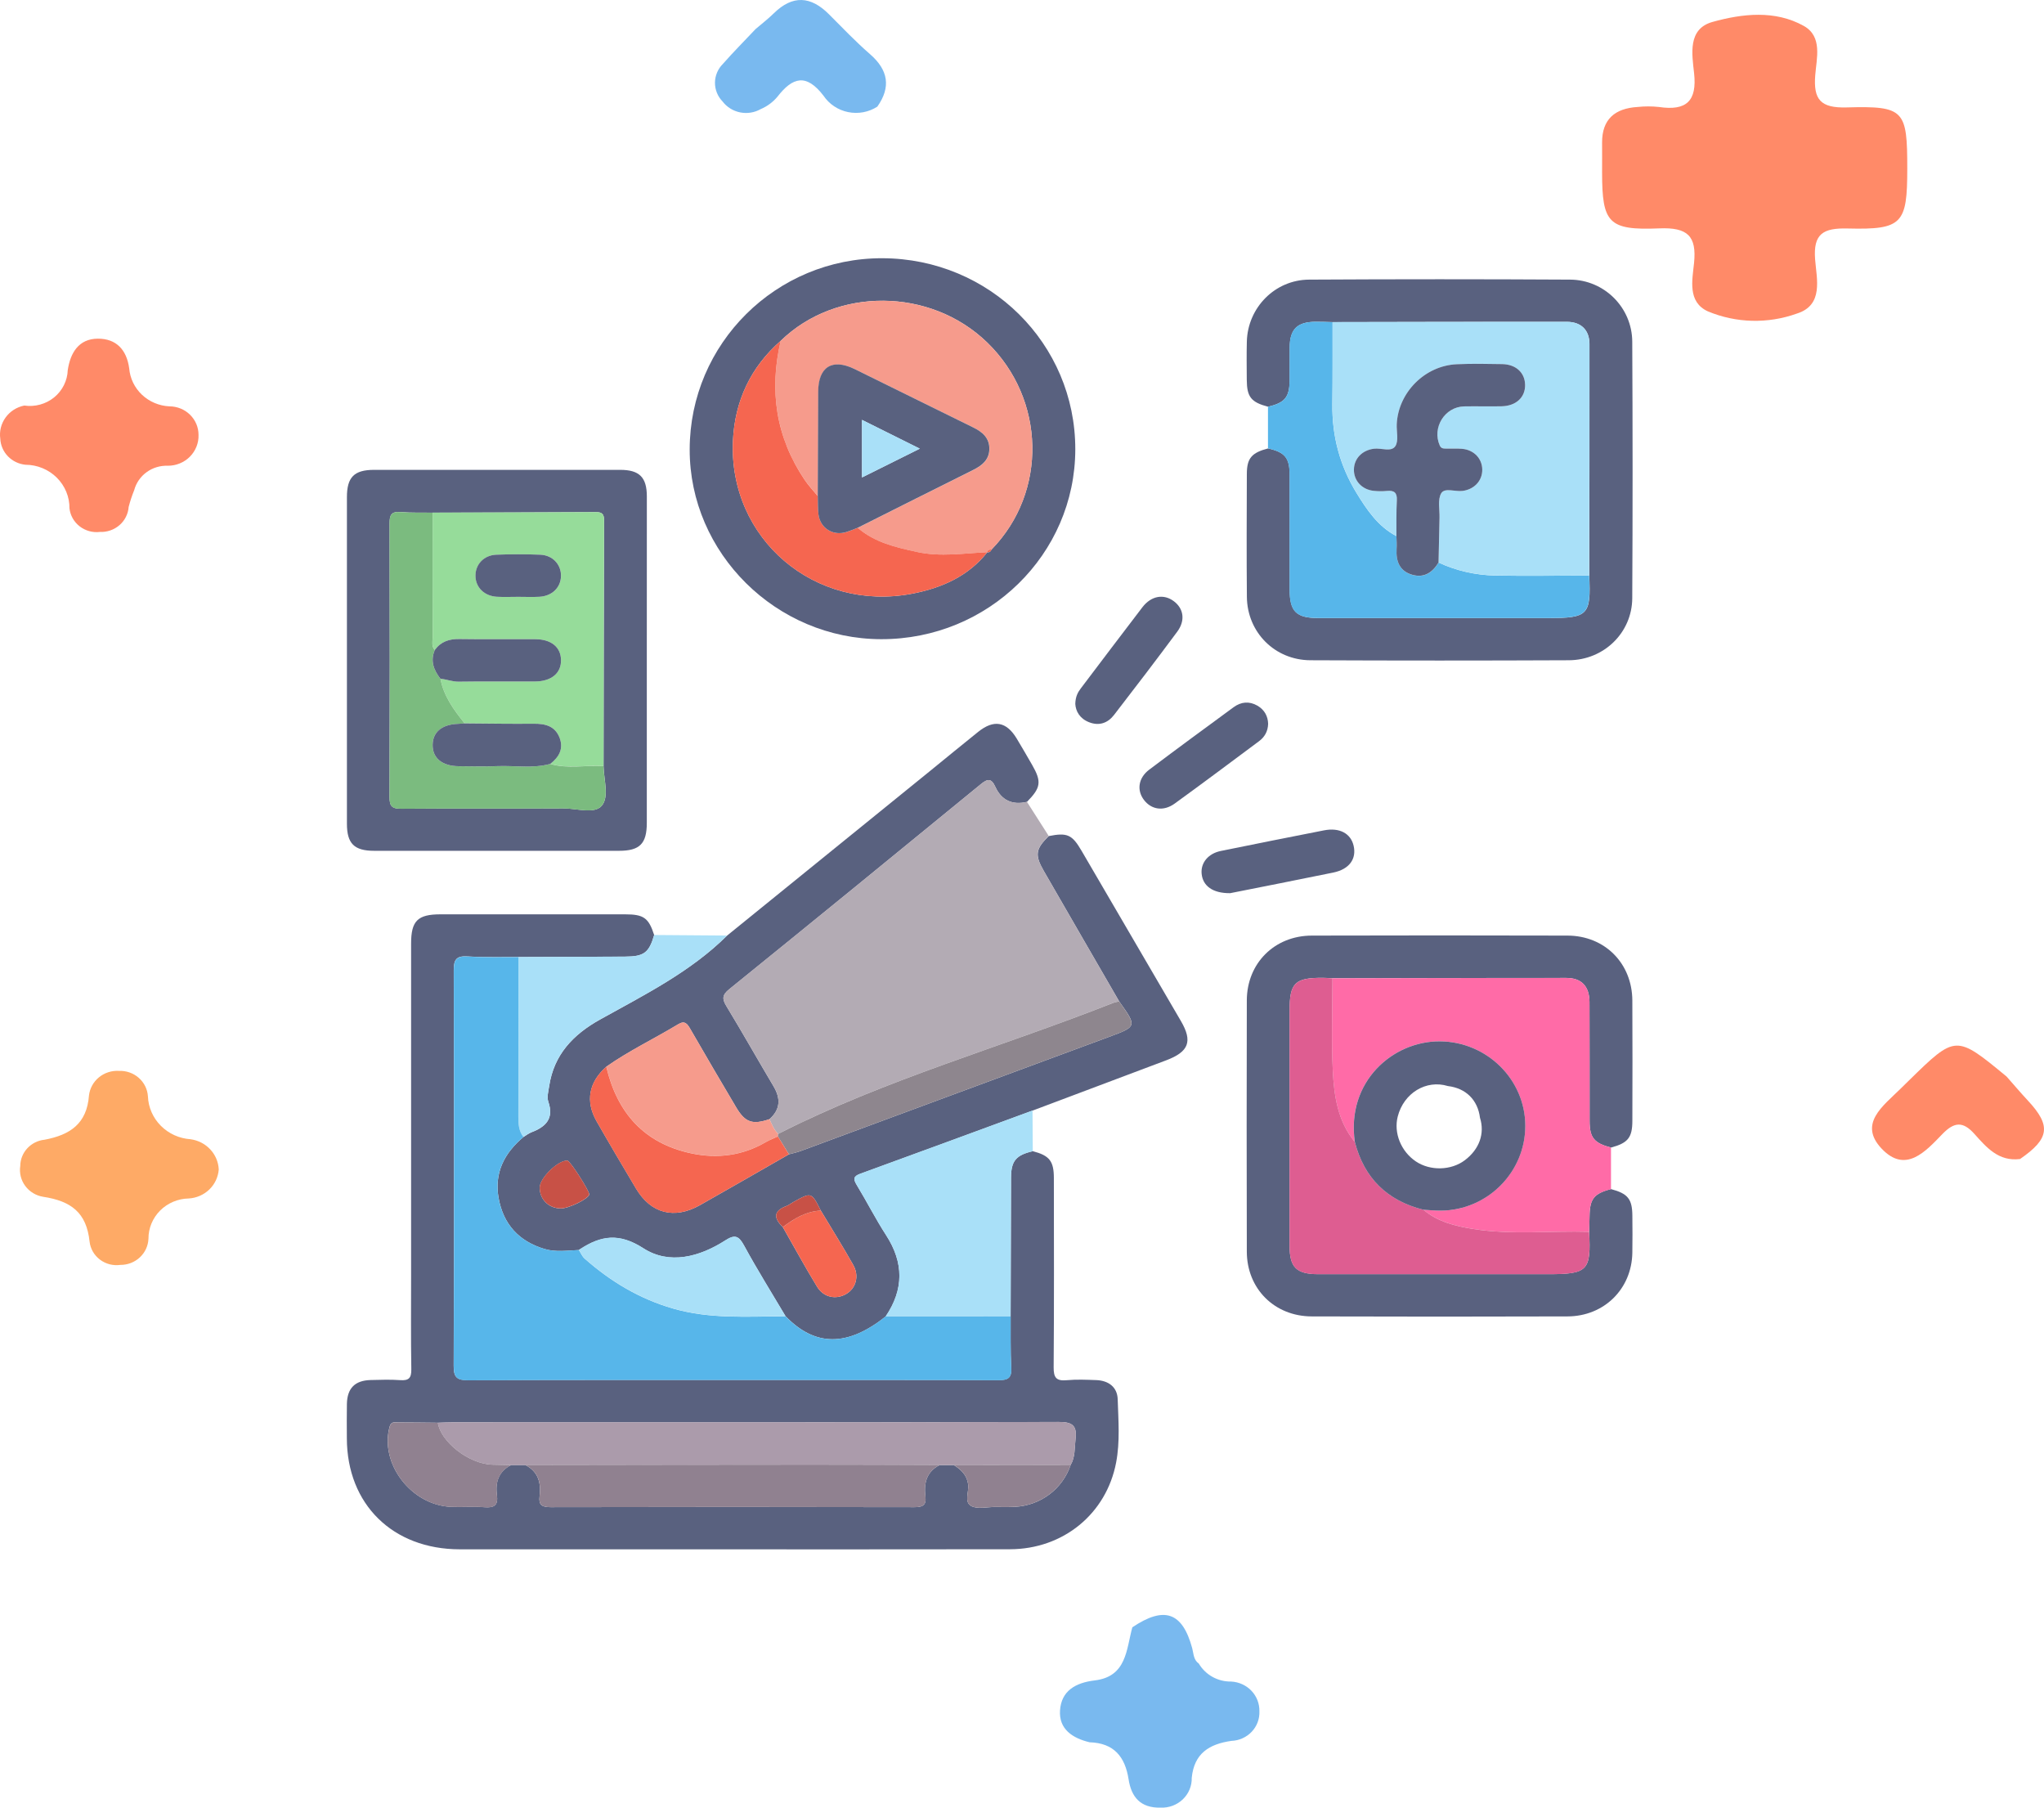 <svg width="95" height="84" viewBox="0 0 95 84" fill="none" xmlns="http://www.w3.org/2000/svg">
<path d="M50.642 80.964C49.841 80.772 49.211 80.35 49.267 79.486C49.326 78.582 49.976 78.197 50.88 78.089C52.371 77.911 52.345 76.649 52.628 75.621C54.109 74.624 54.955 74.913 55.41 76.59C55.479 76.847 55.466 77.13 55.719 77.309C55.871 77.566 56.09 77.779 56.355 77.926C56.62 78.073 56.92 78.147 57.224 78.142C57.583 78.161 57.921 78.315 58.166 78.573C58.41 78.831 58.542 79.172 58.534 79.523C58.541 79.697 58.514 79.871 58.452 80.034C58.391 80.197 58.297 80.347 58.176 80.475C58.055 80.602 57.91 80.706 57.748 80.778C57.587 80.851 57.412 80.892 57.234 80.899C56.2 81.046 55.502 81.48 55.389 82.615C55.394 82.8 55.36 82.984 55.289 83.156C55.218 83.328 55.111 83.484 54.976 83.614C54.84 83.744 54.679 83.846 54.502 83.912C54.325 83.978 54.136 84.009 53.946 84.001C52.998 84.025 52.579 83.496 52.454 82.685C52.292 81.644 51.781 80.999 50.642 80.964Z" fill="#79B9EF"/>
<path d="M93.886 53.86C92.886 53.985 92.324 53.315 91.767 52.695C91.23 52.095 90.826 52.133 90.277 52.7C89.501 53.501 88.57 54.559 87.453 53.376C86.36 52.22 87.521 51.395 88.311 50.614C88.443 50.482 88.578 50.352 88.711 50.222C90.899 48.08 90.899 48.08 93.261 50.027C93.592 50.402 93.916 50.784 94.257 51.151C95.339 52.313 95.258 52.916 93.886 53.86Z" fill="#FF8A68"/>
<path d="M10.167 54.344C10.141 54.696 9.986 55.027 9.73 55.275C9.473 55.523 9.133 55.672 8.773 55.693C8.272 55.702 7.794 55.904 7.443 56.254C7.093 56.605 6.898 57.076 6.9 57.566C6.886 57.895 6.742 58.205 6.499 58.431C6.255 58.658 5.931 58.783 5.595 58.78C5.428 58.803 5.259 58.793 5.096 58.752C4.933 58.71 4.78 58.636 4.647 58.536C4.513 58.435 4.402 58.31 4.319 58.167C4.236 58.023 4.183 57.865 4.164 57.702C4.023 56.347 3.303 55.812 2.005 55.615C1.671 55.561 1.373 55.38 1.174 55.112C0.975 54.844 0.892 54.51 0.942 54.183C0.944 53.879 1.06 53.587 1.269 53.362C1.477 53.136 1.763 52.994 2.072 52.963C3.249 52.741 4.038 52.224 4.135 50.909C4.173 50.579 4.339 50.276 4.599 50.063C4.859 49.85 5.193 49.743 5.532 49.764C5.87 49.751 6.199 49.867 6.45 50.088C6.701 50.309 6.854 50.617 6.875 50.947C6.895 51.459 7.108 51.945 7.473 52.313C7.838 52.681 8.328 52.904 8.851 52.94C9.204 52.987 9.529 53.153 9.769 53.409C10.01 53.666 10.151 53.996 10.167 54.344Z" fill="#FEAA66"/>
<path d="M35.117 1.351C35.4 1.109 35.697 0.881 35.962 0.621C36.84 -0.242 37.684 -0.185 38.531 0.666C39.156 1.294 39.771 1.937 40.439 2.519C41.285 3.256 41.416 4.045 40.777 4.955C40.579 5.083 40.357 5.171 40.124 5.215C39.891 5.258 39.651 5.257 39.418 5.209C39.186 5.162 38.965 5.071 38.769 4.94C38.573 4.809 38.405 4.642 38.275 4.448C37.474 3.405 36.843 3.579 36.132 4.496C35.923 4.746 35.657 4.943 35.354 5.071C35.066 5.235 34.726 5.288 34.399 5.223C34.073 5.157 33.782 4.977 33.583 4.715C33.353 4.478 33.227 4.164 33.23 3.837C33.234 3.511 33.367 3.198 33.602 2.966C34.087 2.414 34.611 1.89 35.117 1.351Z" fill="#79B9EF"/>
<path d="M1.128 18.846C1.374 18.882 1.625 18.867 1.864 18.801C2.103 18.736 2.326 18.621 2.517 18.466C2.707 18.31 2.862 18.117 2.971 17.898C3.08 17.68 3.141 17.442 3.149 17.199C3.271 16.392 3.66 15.742 4.549 15.738C5.394 15.735 5.887 16.243 6.005 17.12C6.044 17.585 6.256 18.021 6.599 18.345C6.943 18.669 7.395 18.86 7.872 18.883C8.05 18.883 8.227 18.917 8.391 18.984C8.556 19.05 8.705 19.148 8.831 19.271C8.957 19.395 9.057 19.541 9.125 19.702C9.193 19.863 9.227 20.035 9.227 20.209C9.233 20.396 9.201 20.581 9.132 20.755C9.063 20.928 8.96 21.087 8.827 21.221C8.695 21.354 8.536 21.461 8.36 21.533C8.185 21.606 7.996 21.643 7.806 21.643C7.451 21.629 7.102 21.733 6.817 21.94C6.531 22.146 6.327 22.442 6.237 22.778C6.134 23.032 6.048 23.292 5.98 23.557C5.956 23.883 5.803 24.187 5.553 24.404C5.303 24.621 4.976 24.734 4.642 24.719C4.475 24.739 4.307 24.726 4.145 24.681C3.984 24.636 3.834 24.561 3.702 24.459C3.571 24.357 3.462 24.231 3.38 24.088C3.299 23.944 3.248 23.787 3.229 23.624C3.232 23.36 3.181 23.097 3.08 22.852C2.978 22.607 2.828 22.383 2.638 22.195C2.448 22.006 2.222 21.857 1.972 21.754C1.723 21.651 1.455 21.598 1.184 21.597C0.873 21.566 0.584 21.427 0.369 21.206C0.154 20.984 0.028 20.694 0.013 20.388C-0.036 20.041 0.052 19.688 0.259 19.402C0.466 19.115 0.777 18.917 1.128 18.846Z" fill="#FF8A68"/>
<path d="M88.645 7.839C88.645 10.4 88.422 10.681 85.88 10.618C84.73 10.588 84.27 10.866 84.362 12.058C84.432 12.966 84.768 14.18 83.51 14.573C82.167 15.055 80.687 15.018 79.373 14.467C78.425 14.028 78.654 13.015 78.735 12.225C78.864 10.966 78.435 10.558 77.118 10.613C74.744 10.711 74.463 10.357 74.461 8.012C74.461 7.551 74.465 7.09 74.461 6.629C74.455 5.545 75.054 5.035 76.112 4.971C76.441 4.936 76.773 4.936 77.102 4.971C78.384 5.163 78.879 4.693 78.737 3.4C78.64 2.516 78.43 1.343 79.594 1.019C80.979 0.633 82.503 0.459 83.836 1.205C84.717 1.698 84.428 2.712 84.367 3.502C84.281 4.621 84.607 5.028 85.83 4.992C88.514 4.917 88.646 5.115 88.645 7.839Z" fill="#FF8A68"/>
<path d="M48.003 53.496C48.777 53.699 48.981 53.953 48.981 54.75C48.984 57.679 48.994 60.609 48.971 63.537C48.968 64.019 49.09 64.184 49.583 64.138C50.035 64.096 50.496 64.117 50.951 64.133C51.528 64.155 51.932 64.463 51.948 65.027C51.978 66.005 52.061 66.992 51.874 67.968C51.42 70.341 49.424 71.989 46.939 71.994C41.776 72.005 36.611 71.997 31.448 71.997C28.089 71.997 24.728 71.999 21.369 71.997C18.252 71.994 16.128 69.905 16.121 66.84C16.119 66.307 16.113 65.774 16.123 65.242C16.137 64.51 16.499 64.148 17.23 64.13C17.686 64.119 18.144 64.102 18.597 64.135C19 64.165 19.123 64.038 19.117 63.63C19.092 62.176 19.107 60.722 19.107 59.268C19.107 54.127 19.107 48.984 19.107 43.844C19.107 42.793 19.412 42.489 20.469 42.489C23.331 42.488 26.194 42.488 29.055 42.489C29.919 42.489 30.147 42.655 30.404 43.45C30.163 44.278 29.928 44.452 29.043 44.455C27.393 44.462 25.744 44.467 24.094 44.473C23.307 44.467 22.517 44.493 21.732 44.444C21.196 44.409 21.087 44.604 21.088 45.101C21.105 51.222 21.107 57.342 21.085 63.463C21.083 64.01 21.233 64.141 21.775 64.138C26.334 64.117 30.894 64.125 35.454 64.125C39.102 64.125 42.75 64.119 46.397 64.135C46.846 64.137 47.026 64.038 46.999 63.561C46.956 62.764 46.977 61.966 46.971 61.168C46.977 59.017 46.981 56.866 46.989 54.715C46.996 53.945 47.225 53.676 48.003 53.496ZM20.351 66.115C19.729 66.109 19.108 66.099 18.486 66.099C18.335 66.099 18.176 66.05 18.109 66.296C17.64 68.01 19.107 69.945 20.964 70.023C21.482 70.045 22.003 69.997 22.517 70.04C22.98 70.078 23.16 69.941 23.095 69.471C23.014 68.877 23.173 68.374 23.757 68.079C23.976 68.079 24.195 68.079 24.414 68.079C25.027 68.389 25.153 68.922 25.078 69.532C25.028 69.94 25.189 70.038 25.591 70.038C31.227 70.025 36.864 70.025 42.498 70.038C42.901 70.04 43.061 69.938 43.009 69.532C42.935 68.923 43.061 68.389 43.673 68.081C43.892 68.081 44.111 68.081 44.33 68.081C44.671 68.294 44.94 68.546 44.998 68.978C45.046 69.323 44.793 69.8 45.144 69.987C45.432 70.141 45.87 70.028 46.242 70.03C46.553 70.032 46.863 70.04 47.172 70.023C48.37 69.958 49.386 69.191 49.761 68.076C49.978 67.705 49.938 67.292 49.986 66.889C50.058 66.279 49.887 66.076 49.208 66.079C39.816 66.105 30.424 66.097 21.034 66.097C20.806 66.097 20.579 66.109 20.351 66.115Z" fill="#59617F"/>
<path d="M33.792 43.478C36.93 40.933 40.067 38.389 43.205 35.845C43.957 35.235 44.704 34.617 45.461 34.011C46.191 33.425 46.772 33.527 47.252 34.317C47.495 34.72 47.731 35.129 47.967 35.538C48.42 36.325 48.38 36.602 47.731 37.263C47.049 37.425 46.546 37.189 46.261 36.565C46.077 36.161 45.907 36.179 45.585 36.443C41.697 39.629 37.803 42.806 33.896 45.968C33.561 46.238 33.557 46.419 33.765 46.761C34.51 47.987 35.214 49.238 35.947 50.471C36.288 51.043 36.281 51.55 35.763 52.01C34.977 52.274 34.638 52.168 34.221 51.469C33.499 50.258 32.791 49.04 32.085 47.82C31.949 47.584 31.833 47.407 31.52 47.599C30.414 48.268 29.241 48.825 28.182 49.569C27.37 50.284 27.199 51.174 27.727 52.102C28.326 53.153 28.944 54.195 29.563 55.235C30.252 56.392 31.339 56.677 32.53 56.005C33.914 55.225 35.29 54.428 36.669 53.64C36.847 53.59 37.03 53.556 37.202 53.492C41.97 51.73 46.735 49.961 51.504 48.199C52.85 47.7 52.853 47.709 52.016 46.535C50.846 44.512 49.673 42.489 48.508 40.465C48.085 39.73 48.133 39.448 48.745 38.852C49.602 38.684 49.826 38.781 50.264 39.529C51.807 42.168 53.347 44.807 54.886 47.448C55.439 48.395 55.255 48.876 54.199 49.274C52.131 50.053 50.063 50.83 47.993 51.609C45.325 52.589 42.657 53.572 39.986 54.545C39.657 54.664 39.654 54.795 39.821 55.069C40.289 55.838 40.696 56.646 41.185 57.4C42.012 58.677 42.014 59.922 41.166 61.176C39.386 62.59 37.888 62.587 36.51 61.164C35.863 60.071 35.187 58.994 34.582 57.879C34.334 57.423 34.148 57.362 33.712 57.643C32.512 58.413 31.11 58.787 29.905 58.01C28.776 57.282 27.931 57.417 26.959 58.053C26.942 58.064 26.925 58.077 26.909 58.089C26.376 58.11 25.838 58.197 25.312 58.041C24.114 57.684 23.395 56.89 23.176 55.679C22.964 54.504 23.439 53.584 24.33 52.836C24.453 52.763 24.569 52.669 24.701 52.618C25.372 52.363 25.755 51.979 25.485 51.199C25.412 50.986 25.488 50.714 25.525 50.472C25.745 49.019 26.63 48.079 27.893 47.377C29.958 46.227 32.089 45.166 33.792 43.478ZM36.384 57.025C36.912 57.949 37.421 58.886 37.976 59.794C38.279 60.294 38.854 60.407 39.327 60.133C39.78 59.871 39.947 59.302 39.66 58.79C39.179 57.935 38.656 57.1 38.15 56.258C37.713 55.392 37.712 55.392 36.87 55.861C36.762 55.922 36.664 56.002 36.55 56.044C35.919 56.282 35.969 56.622 36.384 57.025ZM26.056 56.158C26.433 56.164 27.367 55.705 27.385 55.505C27.398 55.345 26.499 53.945 26.376 53.935C25.953 53.902 25.088 54.738 25.085 55.185C25.08 55.731 25.497 56.148 26.056 56.158Z" fill="#59617F"/>
<path d="M35.761 52.008C36.279 51.547 36.286 51.041 35.946 50.469C35.212 49.236 34.508 47.985 33.763 46.759C33.556 46.416 33.559 46.238 33.894 45.965C37.801 42.803 41.695 39.626 45.583 36.441C45.905 36.177 46.075 36.159 46.259 36.562C46.544 37.187 47.047 37.423 47.729 37.261C48.068 37.79 48.405 38.32 48.743 38.849C48.131 39.444 48.083 39.728 48.506 40.462C49.673 42.489 50.844 44.51 52.015 46.533C51.915 46.559 51.81 46.574 51.716 46.611C46.541 48.659 41.145 50.156 36.166 52.691C35.966 52.501 35.876 52.249 35.761 52.008Z" fill="#B3ABB4"/>
<path d="M58.934 18.9C58.149 18.692 57.952 18.446 57.947 17.654C57.943 17.061 57.935 16.466 57.95 15.872C57.99 14.297 59.255 13.002 60.844 12.994C64.889 12.971 68.932 12.971 72.977 12.994C74.567 13.004 75.855 14.295 75.863 15.876C75.883 19.849 75.885 23.823 75.863 27.797C75.855 29.4 74.545 30.675 72.914 30.682C68.91 30.7 64.909 30.7 60.906 30.682C59.248 30.675 57.967 29.382 57.952 27.736C57.935 25.831 57.943 23.926 57.95 22.021C57.952 21.292 58.176 21.036 58.938 20.838C59.723 21.017 59.938 21.272 59.94 22.062C59.943 23.844 59.94 25.626 59.942 27.407C59.942 28.418 60.249 28.721 61.274 28.721C64.841 28.723 68.406 28.721 71.973 28.721C73.813 28.721 73.948 28.58 73.865 26.746C73.87 23.162 73.881 19.577 73.876 15.994C73.875 15.338 73.49 14.958 72.826 14.956C69.198 14.951 65.568 14.963 61.94 14.969C61.671 14.963 61.404 14.951 61.135 14.953C60.287 14.961 59.948 15.3 59.942 16.151C59.938 16.661 59.943 17.172 59.94 17.682C59.93 18.462 59.716 18.72 58.934 18.9Z" fill="#59617F"/>
<path d="M74.874 55.257C75.659 55.466 75.863 55.716 75.868 56.5C75.873 57.074 75.878 57.648 75.867 58.221C75.837 59.897 74.557 61.169 72.851 61.174C68.889 61.187 64.928 61.187 60.966 61.174C59.233 61.169 57.952 59.885 57.949 58.164C57.939 54.271 57.939 50.379 57.949 46.486C57.954 44.763 59.235 43.482 60.968 43.477C64.93 43.466 68.891 43.466 72.853 43.477C74.585 43.482 75.857 44.764 75.867 46.49C75.878 48.354 75.872 50.22 75.868 52.084C75.867 52.867 75.661 53.117 74.874 53.328C74.089 53.12 73.882 52.871 73.88 52.09C73.877 50.251 73.883 48.412 73.875 46.572C73.872 45.833 73.508 45.444 72.791 45.444C69.172 45.441 65.552 45.453 61.93 45.459C61.786 45.453 61.642 45.441 61.497 45.44C60.183 45.43 59.937 45.671 59.937 46.964C59.937 50.607 59.935 54.248 59.937 57.89C59.937 58.897 60.252 59.208 61.272 59.21C64.835 59.212 68.398 59.21 71.96 59.21C73.797 59.21 73.953 59.047 73.859 57.241C73.865 57.002 73.875 56.761 73.878 56.52C73.887 55.712 74.084 55.461 74.874 55.257Z" fill="#59617F"/>
<path d="M30.062 30.682C30.062 33.2 30.064 35.718 30.062 38.236C30.062 39.208 29.735 39.537 28.771 39.537C24.979 39.539 21.185 39.539 17.392 39.537C16.461 39.537 16.124 39.201 16.124 38.275C16.123 33.218 16.123 28.162 16.124 23.105C16.124 22.174 16.459 21.836 17.384 21.834C21.198 21.831 25.012 21.831 28.826 21.834C29.717 21.834 30.062 22.18 30.064 23.064C30.066 25.605 30.062 28.144 30.062 30.682ZM20.108 23.823C19.61 23.816 19.112 23.834 18.617 23.795C18.192 23.761 18.106 23.93 18.106 24.316C18.118 28.556 18.119 32.795 18.104 37.034C18.103 37.464 18.217 37.585 18.655 37.582C21.165 37.56 23.672 37.58 26.182 37.565C26.794 37.562 27.624 37.841 27.966 37.446C28.321 37.034 28.066 36.233 28.051 35.603C28.057 31.797 28.062 27.992 28.076 24.185C28.077 23.895 27.988 23.795 27.689 23.798C25.161 23.813 22.634 23.816 20.108 23.823Z" fill="#59617F"/>
<path d="M49.977 20.878C49.972 25.76 45.933 29.713 40.956 29.703C36.076 29.695 32.048 25.705 32.055 20.885C32.061 15.966 36.074 11.985 41.014 12C45.989 12.016 49.981 15.97 49.977 20.878ZM45.875 25.659C45.988 25.687 46.046 25.624 46.087 25.532C48.69 22.862 48.598 18.549 45.883 15.916C43.246 13.359 38.871 13.323 36.285 15.838C34.878 17.07 34.153 18.647 34.066 20.472C33.852 25.031 37.867 28.459 42.404 27.587C43.752 27.328 45.002 26.785 45.89 25.66L45.875 25.659Z" fill="#59617F"/>
<path d="M61.931 45.461C65.551 45.454 69.171 45.443 72.792 45.446C73.511 45.446 73.873 45.834 73.876 46.574C73.884 48.413 73.876 50.252 73.881 52.092C73.882 52.872 74.09 53.121 74.875 53.329C74.875 53.972 74.875 54.616 74.875 55.259C74.083 55.462 73.886 55.715 73.877 56.521C73.876 56.762 73.864 57.001 73.858 57.242C72.064 57.19 70.261 57.395 68.477 57.111C67.649 56.98 66.827 56.78 66.16 56.218C66.429 56.233 66.698 56.26 66.967 56.259C69.138 56.239 70.898 54.462 70.89 52.306C70.882 50.157 69.101 48.408 66.927 48.39C64.734 48.372 62.565 50.261 62.967 53.065C62.172 52.098 62.001 50.923 61.944 49.751C61.875 48.323 61.929 46.89 61.931 45.461Z" fill="#FF6BA7"/>
<path d="M73.859 26.745C73.943 28.578 73.807 28.72 71.967 28.72C68.4 28.72 64.835 28.72 61.269 28.72C60.243 28.72 59.936 28.417 59.936 27.405C59.934 25.624 59.937 23.842 59.934 22.061C59.932 21.273 59.717 21.017 58.932 20.837C58.932 20.191 58.932 19.545 58.932 18.901C59.713 18.722 59.929 18.463 59.934 17.683C59.937 17.173 59.932 16.661 59.936 16.152C59.942 15.301 60.281 14.96 61.129 14.953C61.398 14.952 61.665 14.963 61.934 14.97C61.931 16.238 61.941 17.506 61.924 18.774C61.904 20.263 62.274 21.651 63.051 22.915C63.529 23.694 64.045 24.465 64.903 24.914C64.906 25.117 64.925 25.32 64.911 25.52C64.878 26.084 65.047 26.54 65.635 26.712C66.189 26.874 66.583 26.607 66.862 26.143C67.691 26.525 68.573 26.725 69.479 26.745C70.938 26.773 72.398 26.747 73.859 26.745Z" fill="#57B6EA"/>
<path d="M41.161 61.172C42.01 59.918 42.008 58.674 41.181 57.397C40.692 56.641 40.285 55.835 39.817 55.066C39.651 54.792 39.654 54.66 39.981 54.541C42.654 53.569 45.321 52.586 47.989 51.605C47.993 52.235 47.998 52.866 48.001 53.496C47.223 53.676 46.993 53.946 46.99 54.718C46.982 56.869 46.977 59.02 46.972 61.171C45.035 61.169 43.098 61.171 41.161 61.172Z" fill="#A9E0F8"/>
<path d="M33.792 43.475C32.089 45.164 29.958 46.225 27.892 47.372C26.627 48.074 25.744 49.013 25.523 50.467C25.487 50.708 25.41 50.98 25.483 51.193C25.754 51.975 25.37 52.357 24.7 52.613C24.567 52.664 24.451 52.757 24.328 52.831C24.111 52.557 24.091 52.233 24.091 51.903C24.093 49.426 24.094 46.949 24.096 44.472C25.745 44.466 27.395 44.461 29.045 44.454C29.931 44.451 30.167 44.277 30.406 43.449C31.535 43.459 32.663 43.467 33.792 43.475Z" fill="#A9E0F8"/>
<path d="M57.176 41.506C56.355 41.514 55.908 41.163 55.85 40.614C55.795 40.101 56.152 39.663 56.742 39.544C58.34 39.219 59.94 38.898 61.54 38.586C62.255 38.447 62.778 38.727 62.912 39.298C63.057 39.914 62.711 40.394 61.971 40.547C60.315 40.888 58.653 41.211 57.176 41.506Z" fill="#59617F"/>
<path d="M58.94 33.636C58.929 33.985 58.779 34.247 58.52 34.441C57.216 35.413 55.913 36.388 54.595 37.343C54.076 37.718 53.511 37.626 53.166 37.17C52.826 36.721 52.906 36.149 53.412 35.767C54.711 34.788 56.024 33.826 57.335 32.864C57.682 32.61 58.061 32.574 58.441 32.792C58.769 32.983 58.929 33.279 58.94 33.636Z" fill="#59617F"/>
<path d="M49.977 32.711C49.986 32.369 50.094 32.173 50.232 31.991C51.187 30.733 52.136 29.469 53.098 28.216C53.51 27.682 54.088 27.587 54.557 27.939C55.015 28.282 55.1 28.834 54.717 29.352C53.751 30.654 52.768 31.944 51.776 33.226C51.487 33.6 51.085 33.746 50.617 33.562C50.186 33.393 49.996 33.052 49.977 32.711Z" fill="#59617F"/>
<path d="M24.096 44.477C24.095 46.954 24.093 49.431 24.091 51.908C24.091 52.236 24.111 52.56 24.329 52.836C23.436 53.581 22.961 54.503 23.173 55.678C23.392 56.89 24.111 57.683 25.309 58.04C25.835 58.198 26.372 58.109 26.906 58.088C26.994 58.224 27.057 58.386 27.175 58.489C28.375 59.55 29.721 60.358 31.278 60.807C32.995 61.304 34.755 61.178 36.507 61.165C37.885 62.588 39.383 62.591 41.163 61.176C43.099 61.175 45.036 61.175 46.975 61.173C46.981 61.971 46.96 62.771 47.003 63.566C47.03 64.043 46.852 64.142 46.401 64.14C42.753 64.124 39.105 64.13 35.458 64.13C30.899 64.13 26.34 64.121 21.779 64.144C21.235 64.147 21.087 64.016 21.089 63.468C21.11 57.347 21.107 51.227 21.092 45.106C21.09 44.609 21.202 44.416 21.736 44.449C22.52 44.498 23.308 44.472 24.096 44.477Z" fill="#57B6EA"/>
<path d="M44.333 68.081C44.114 68.081 43.895 68.081 43.676 68.081C41.688 68.076 39.699 68.065 37.713 68.065C33.281 68.067 28.85 68.075 24.417 68.081C24.198 68.081 23.979 68.081 23.76 68.081C23.473 68.075 23.186 68.07 22.898 68.063C21.767 68.039 20.474 66.973 20.352 66.116C20.58 66.109 20.807 66.096 21.035 66.096C30.427 66.094 39.819 66.104 49.209 66.078C49.886 66.076 50.059 66.278 49.988 66.888C49.941 67.291 49.979 67.704 49.762 68.075C47.953 68.078 46.142 68.08 44.333 68.081Z" fill="#AB9BAB"/>
<path d="M24.416 68.079C28.847 68.073 33.279 68.064 37.712 68.063C39.7 68.061 41.688 68.073 43.675 68.079C43.062 68.389 42.936 68.922 43.011 69.531C43.061 69.94 42.901 70.04 42.5 70.038C36.864 70.025 31.227 70.025 25.593 70.038C25.191 70.04 25.03 69.94 25.08 69.531C25.155 68.922 25.028 68.389 24.416 68.079Z" fill="#908190"/>
<path d="M20.352 66.116C20.473 66.972 21.766 68.038 22.898 68.064C23.185 68.07 23.472 68.075 23.759 68.082C23.177 68.377 23.017 68.88 23.097 69.474C23.16 69.943 22.983 70.08 22.519 70.043C22.005 70 21.482 70.049 20.966 70.026C19.109 69.948 17.64 68.013 18.111 66.298C18.179 66.052 18.337 66.102 18.488 66.102C19.109 66.1 19.73 66.11 20.352 66.116Z" fill="#908190"/>
<path d="M44.331 68.079C46.142 68.078 47.951 68.076 49.761 68.074C49.386 69.187 48.371 69.956 47.172 70.022C46.864 70.038 46.553 70.03 46.243 70.028C45.871 70.027 45.435 70.14 45.144 69.986C44.792 69.799 45.045 69.322 44.998 68.976C44.94 68.545 44.671 68.292 44.331 68.079Z" fill="#908190"/>
<path d="M35.762 52.007C35.877 52.247 35.966 52.501 36.167 52.691C36.162 52.73 36.159 52.768 36.157 52.807C35.973 52.893 35.779 52.963 35.603 53.066C34.521 53.699 33.35 53.85 32.147 53.597C29.932 53.132 28.682 51.699 28.181 49.566C29.241 48.822 30.413 48.265 31.518 47.596C31.832 47.406 31.948 47.583 32.084 47.817C32.791 49.037 33.498 50.255 34.22 51.466C34.637 52.165 34.975 52.273 35.762 52.007Z" fill="#F69B8C"/>
<path d="M36.155 52.81C36.157 52.771 36.16 52.733 36.165 52.694C41.144 50.158 46.54 48.66 51.715 46.614C51.809 46.576 51.914 46.561 52.014 46.535C52.848 47.709 52.847 47.702 51.501 48.199C46.732 49.961 41.967 51.728 37.199 53.492C37.027 53.556 36.844 53.591 36.666 53.64C36.497 53.363 36.326 53.086 36.155 52.81Z" fill="#8E868E"/>
<path d="M36.508 61.16C34.755 61.173 32.997 61.301 31.278 60.803C29.721 60.352 28.375 59.546 27.175 58.485C27.057 58.382 26.994 58.218 26.906 58.083C26.923 58.072 26.939 58.059 26.956 58.047C27.929 57.413 28.775 57.277 29.902 58.005C31.107 58.782 32.509 58.41 33.709 57.638C34.146 57.357 34.332 57.419 34.579 57.874C35.185 58.99 35.86 60.069 36.508 61.16Z" fill="#A9E0F8"/>
<path d="M36.155 52.811C36.326 53.088 36.495 53.364 36.666 53.641C35.287 54.429 33.911 55.226 32.527 56.006C31.335 56.678 30.25 56.395 29.559 55.236C28.94 54.195 28.323 53.154 27.724 52.103C27.196 51.177 27.365 50.285 28.178 49.57C28.68 51.703 29.929 53.136 32.145 53.601C33.348 53.854 34.52 53.703 35.6 53.07C35.776 52.967 35.971 52.897 36.155 52.811Z" fill="#F56650"/>
<path d="M38.15 56.258C38.656 57.1 39.179 57.935 39.66 58.791C39.947 59.302 39.779 59.871 39.326 60.133C38.853 60.407 38.279 60.294 37.975 59.794C37.421 58.884 36.912 57.95 36.384 57.025C36.91 56.627 37.461 56.291 38.15 56.258Z" fill="#F56650"/>
<path d="M26.056 56.155C25.495 56.145 25.078 55.729 25.083 55.181C25.086 54.734 25.951 53.898 26.374 53.931C26.497 53.941 27.398 55.342 27.383 55.501C27.368 55.701 26.432 56.162 26.056 56.155Z" fill="#C85146"/>
<path d="M38.15 56.257C37.463 56.29 36.91 56.626 36.384 57.022C35.969 56.619 35.918 56.278 36.55 56.044C36.665 56.001 36.763 55.921 36.87 55.86C37.712 55.391 37.712 55.391 38.15 56.257Z" fill="#C85146"/>
<path d="M73.859 26.744C72.398 26.746 70.938 26.772 69.479 26.741C68.573 26.721 67.691 26.523 66.861 26.139C66.876 25.444 66.89 24.751 66.906 24.056C66.916 23.671 66.812 23.213 66.986 22.921C67.147 22.651 67.636 22.857 67.978 22.813C68.523 22.741 68.898 22.339 68.893 21.825C68.888 21.31 68.51 20.908 67.96 20.858C67.713 20.834 67.464 20.853 67.215 20.848C67.095 20.844 66.983 20.851 66.916 20.7C66.549 19.874 67.147 18.905 68.051 18.885C68.631 18.872 69.212 18.892 69.791 18.881C70.465 18.866 70.894 18.466 70.885 17.884C70.874 17.322 70.463 16.933 69.821 16.92C69.117 16.905 68.412 16.894 67.71 16.926C66.219 16.994 64.986 18.239 64.918 19.715C64.901 20.061 65.016 20.485 64.853 20.733C64.666 21.018 64.203 20.812 63.862 20.853C63.313 20.92 62.935 21.307 62.928 21.821C62.921 22.334 63.297 22.749 63.839 22.808C64.043 22.831 64.254 22.833 64.46 22.813C64.803 22.779 64.943 22.895 64.923 23.254C64.893 23.805 64.908 24.357 64.905 24.91C64.048 24.461 63.532 23.69 63.053 22.912C62.276 21.646 61.906 20.259 61.926 18.771C61.942 17.503 61.934 16.235 61.935 14.966C65.564 14.961 69.193 14.949 72.821 14.954C73.484 14.954 73.87 15.336 73.872 15.992C73.875 19.576 73.865 23.159 73.859 26.744Z" fill="#A9E0F8"/>
<path d="M61.93 45.463C61.93 46.892 61.876 48.325 61.945 49.751C62.002 50.923 62.173 52.099 62.968 53.066C63.401 54.74 64.465 55.791 66.159 56.218C66.826 56.782 67.65 56.981 68.476 57.112C70.26 57.395 72.062 57.189 73.857 57.243C73.951 59.051 73.795 59.212 71.958 59.212C68.395 59.212 64.831 59.212 61.27 59.212C60.252 59.212 59.937 58.9 59.935 57.892C59.934 54.25 59.935 50.609 59.935 46.966C59.935 45.673 60.181 45.433 61.495 45.442C61.64 45.443 61.784 45.456 61.93 45.463Z" fill="#DE5D91"/>
<path d="M20.108 23.822C22.635 23.815 25.163 23.812 27.689 23.797C27.989 23.795 28.077 23.895 28.076 24.184C28.061 27.99 28.057 31.795 28.051 35.602C27.228 35.541 26.391 35.738 25.576 35.497C25.98 35.18 26.209 34.793 26.006 34.277C25.794 33.734 25.34 33.626 24.804 33.631C23.736 33.641 22.668 33.623 21.6 33.616C21.095 32.993 20.624 32.352 20.471 31.543C20.756 31.564 21.022 31.682 21.321 31.677C22.501 31.659 23.681 31.674 24.861 31.669C25.631 31.666 26.089 31.282 26.076 30.666C26.062 30.07 25.623 29.707 24.884 29.703C23.704 29.698 22.524 29.713 21.344 29.695C20.873 29.689 20.491 29.816 20.214 30.2C20.049 30.03 20.109 29.815 20.109 29.618C20.104 27.685 20.106 25.753 20.108 23.822ZM24.086 27.735C24.416 27.735 24.748 27.749 25.077 27.731C25.666 27.698 26.066 27.302 26.076 26.767C26.086 26.233 25.689 25.799 25.111 25.777C24.431 25.751 23.749 25.751 23.068 25.777C22.489 25.8 22.093 26.231 22.101 26.766C22.109 27.3 22.509 27.698 23.097 27.731C23.424 27.749 23.756 27.735 24.086 27.735Z" fill="#96DC9A"/>
<path d="M20.471 31.545C20.624 32.355 21.095 32.995 21.599 33.618C21.497 33.625 21.394 33.635 21.291 33.638C20.546 33.663 20.119 34.012 20.107 34.605C20.096 35.225 20.546 35.6 21.317 35.607C21.916 35.612 22.516 35.627 23.113 35.604C23.933 35.571 24.763 35.722 25.574 35.5C26.391 35.741 27.226 35.545 28.049 35.605C28.064 36.236 28.32 37.036 27.964 37.448C27.624 37.843 26.794 37.564 26.18 37.568C23.671 37.582 21.163 37.563 18.654 37.584C18.215 37.587 18.101 37.466 18.103 37.036C18.119 32.797 18.117 28.558 18.104 24.319C18.103 23.93 18.191 23.763 18.615 23.797C19.11 23.837 19.61 23.819 20.106 23.825C20.106 25.758 20.102 27.691 20.106 29.623C20.106 29.82 20.046 30.035 20.21 30.205C19.986 30.709 20.157 31.14 20.471 31.545Z" fill="#7BBB7F"/>
<path d="M36.284 15.839C38.871 13.325 43.246 13.361 45.883 15.918C48.598 18.551 48.69 22.864 46.087 25.534C45.991 25.534 45.91 25.561 45.875 25.661L45.89 25.662C44.803 25.71 43.717 25.89 42.629 25.652C41.639 25.436 40.658 25.215 39.868 24.528C41.658 23.631 43.444 22.73 45.236 21.841C45.653 21.634 45.974 21.369 45.988 20.88C46.001 20.361 45.671 20.077 45.231 19.862C43.394 18.966 41.565 18.052 39.729 17.154C38.684 16.643 38.038 17.049 38.033 18.205C38.025 19.821 38.02 21.438 38.013 23.054C37.809 22.803 37.583 22.567 37.402 22.3C36.058 20.31 35.744 18.146 36.284 15.839Z" fill="#F69B8C"/>
<path d="M36.284 15.84C35.744 18.146 36.058 20.31 37.398 22.299C37.577 22.566 37.802 22.802 38.008 23.053C38.018 23.336 38.007 23.623 38.041 23.905C38.123 24.553 38.727 24.923 39.351 24.722C39.525 24.666 39.694 24.592 39.867 24.527C40.657 25.213 41.638 25.435 42.627 25.651C43.718 25.889 44.801 25.709 45.888 25.661C45 26.787 43.752 27.328 42.403 27.587C37.865 28.459 33.851 25.032 34.065 20.473C34.151 18.65 34.876 17.073 36.284 15.84Z" fill="#F56650"/>
<path d="M45.874 25.657C45.911 25.558 45.992 25.533 46.087 25.531C46.047 25.623 45.987 25.685 45.874 25.657Z" fill="#F56650"/>
<path d="M66.16 56.218C64.464 55.792 63.4 54.74 62.969 53.066C62.565 50.261 64.736 48.373 66.929 48.391C69.103 48.409 70.884 50.158 70.892 52.307C70.9 54.463 69.141 56.24 66.968 56.259C66.698 56.261 66.429 56.233 66.16 56.218ZM68.786 51.943C68.683 51.115 68.132 50.569 67.295 50.469C66.285 50.16 65.242 50.792 64.963 51.886C64.768 52.651 65.116 53.509 65.808 53.973C66.475 54.42 67.446 54.395 68.08 53.917C68.756 53.409 69.018 52.674 68.786 51.943Z" fill="#59617F"/>
<path d="M64.903 24.91C64.907 24.357 64.892 23.805 64.922 23.254C64.942 22.895 64.802 22.779 64.459 22.813C64.255 22.833 64.044 22.831 63.838 22.808C63.295 22.749 62.92 22.334 62.927 21.821C62.934 21.306 63.313 20.919 63.861 20.852C64.201 20.811 64.665 21.018 64.852 20.733C65.015 20.483 64.902 20.061 64.917 19.715C64.985 18.241 66.22 16.993 67.708 16.926C68.41 16.895 69.116 16.907 69.82 16.92C70.462 16.933 70.873 17.321 70.883 17.884C70.893 18.465 70.463 18.866 69.79 18.88C69.21 18.893 68.629 18.874 68.05 18.885C67.146 18.905 66.55 19.874 66.915 20.7C66.981 20.851 67.094 20.844 67.214 20.847C67.463 20.854 67.712 20.836 67.959 20.857C68.508 20.908 68.887 21.31 68.892 21.824C68.897 22.339 68.522 22.741 67.977 22.813C67.635 22.857 67.146 22.651 66.985 22.921C66.811 23.215 66.915 23.67 66.905 24.055C66.887 24.751 66.875 25.444 66.86 26.139C66.581 26.603 66.188 26.87 65.634 26.708C65.046 26.538 64.877 26.08 64.91 25.516C64.925 25.316 64.907 25.113 64.903 24.91Z" fill="#59617F"/>
<path d="M20.471 31.543C20.158 31.138 19.987 30.707 20.212 30.201C20.491 29.817 20.871 29.689 21.343 29.696C22.523 29.714 23.703 29.697 24.883 29.704C25.621 29.707 26.063 30.071 26.075 30.666C26.088 31.282 25.63 31.666 24.86 31.669C23.68 31.674 22.5 31.659 21.32 31.677C21.023 31.682 20.757 31.566 20.471 31.543Z" fill="#59617F"/>
<path d="M25.575 35.499C24.763 35.72 23.933 35.57 23.113 35.602C22.516 35.625 21.917 35.611 21.317 35.606C20.546 35.599 20.096 35.224 20.108 34.604C20.119 34.011 20.546 33.663 21.291 33.637C21.394 33.634 21.497 33.624 21.6 33.617C22.669 33.624 23.737 33.642 24.805 33.632C25.341 33.627 25.794 33.737 26.006 34.278C26.207 34.797 25.98 35.183 25.575 35.499Z" fill="#59617F"/>
<path d="M24.085 27.735C23.755 27.735 23.423 27.75 23.095 27.732C22.507 27.697 22.107 27.3 22.099 26.766C22.09 26.232 22.485 25.8 23.066 25.777C23.747 25.751 24.429 25.751 25.109 25.777C25.689 25.8 26.084 26.235 26.074 26.768C26.064 27.302 25.664 27.697 25.075 27.732C24.748 27.75 24.416 27.735 24.085 27.735Z" fill="#59617F"/>
<path d="M39.866 24.525C39.695 24.591 39.525 24.664 39.349 24.72C38.725 24.922 38.121 24.551 38.04 23.904C38.005 23.623 38.017 23.337 38.007 23.051C38.014 21.435 38.019 19.819 38.027 18.202C38.032 17.045 38.679 16.64 39.723 17.151C41.559 18.05 43.388 18.963 45.225 19.86C45.666 20.074 45.995 20.358 45.982 20.878C45.97 21.368 45.646 21.632 45.23 21.838C43.441 22.728 41.655 23.628 39.866 24.525ZM40.063 19.512C40.063 20.438 40.063 21.279 40.063 22.187C40.961 21.74 41.796 21.325 42.75 20.85C41.799 20.378 40.964 19.961 40.063 19.512Z" fill="#59617F"/>
<path d="M40.063 19.512C40.965 19.961 41.801 20.376 42.751 20.849C41.796 21.325 40.961 21.739 40.063 22.187C40.063 21.279 40.063 20.438 40.063 19.512Z" fill="#A9E0F8"/>
</svg>
